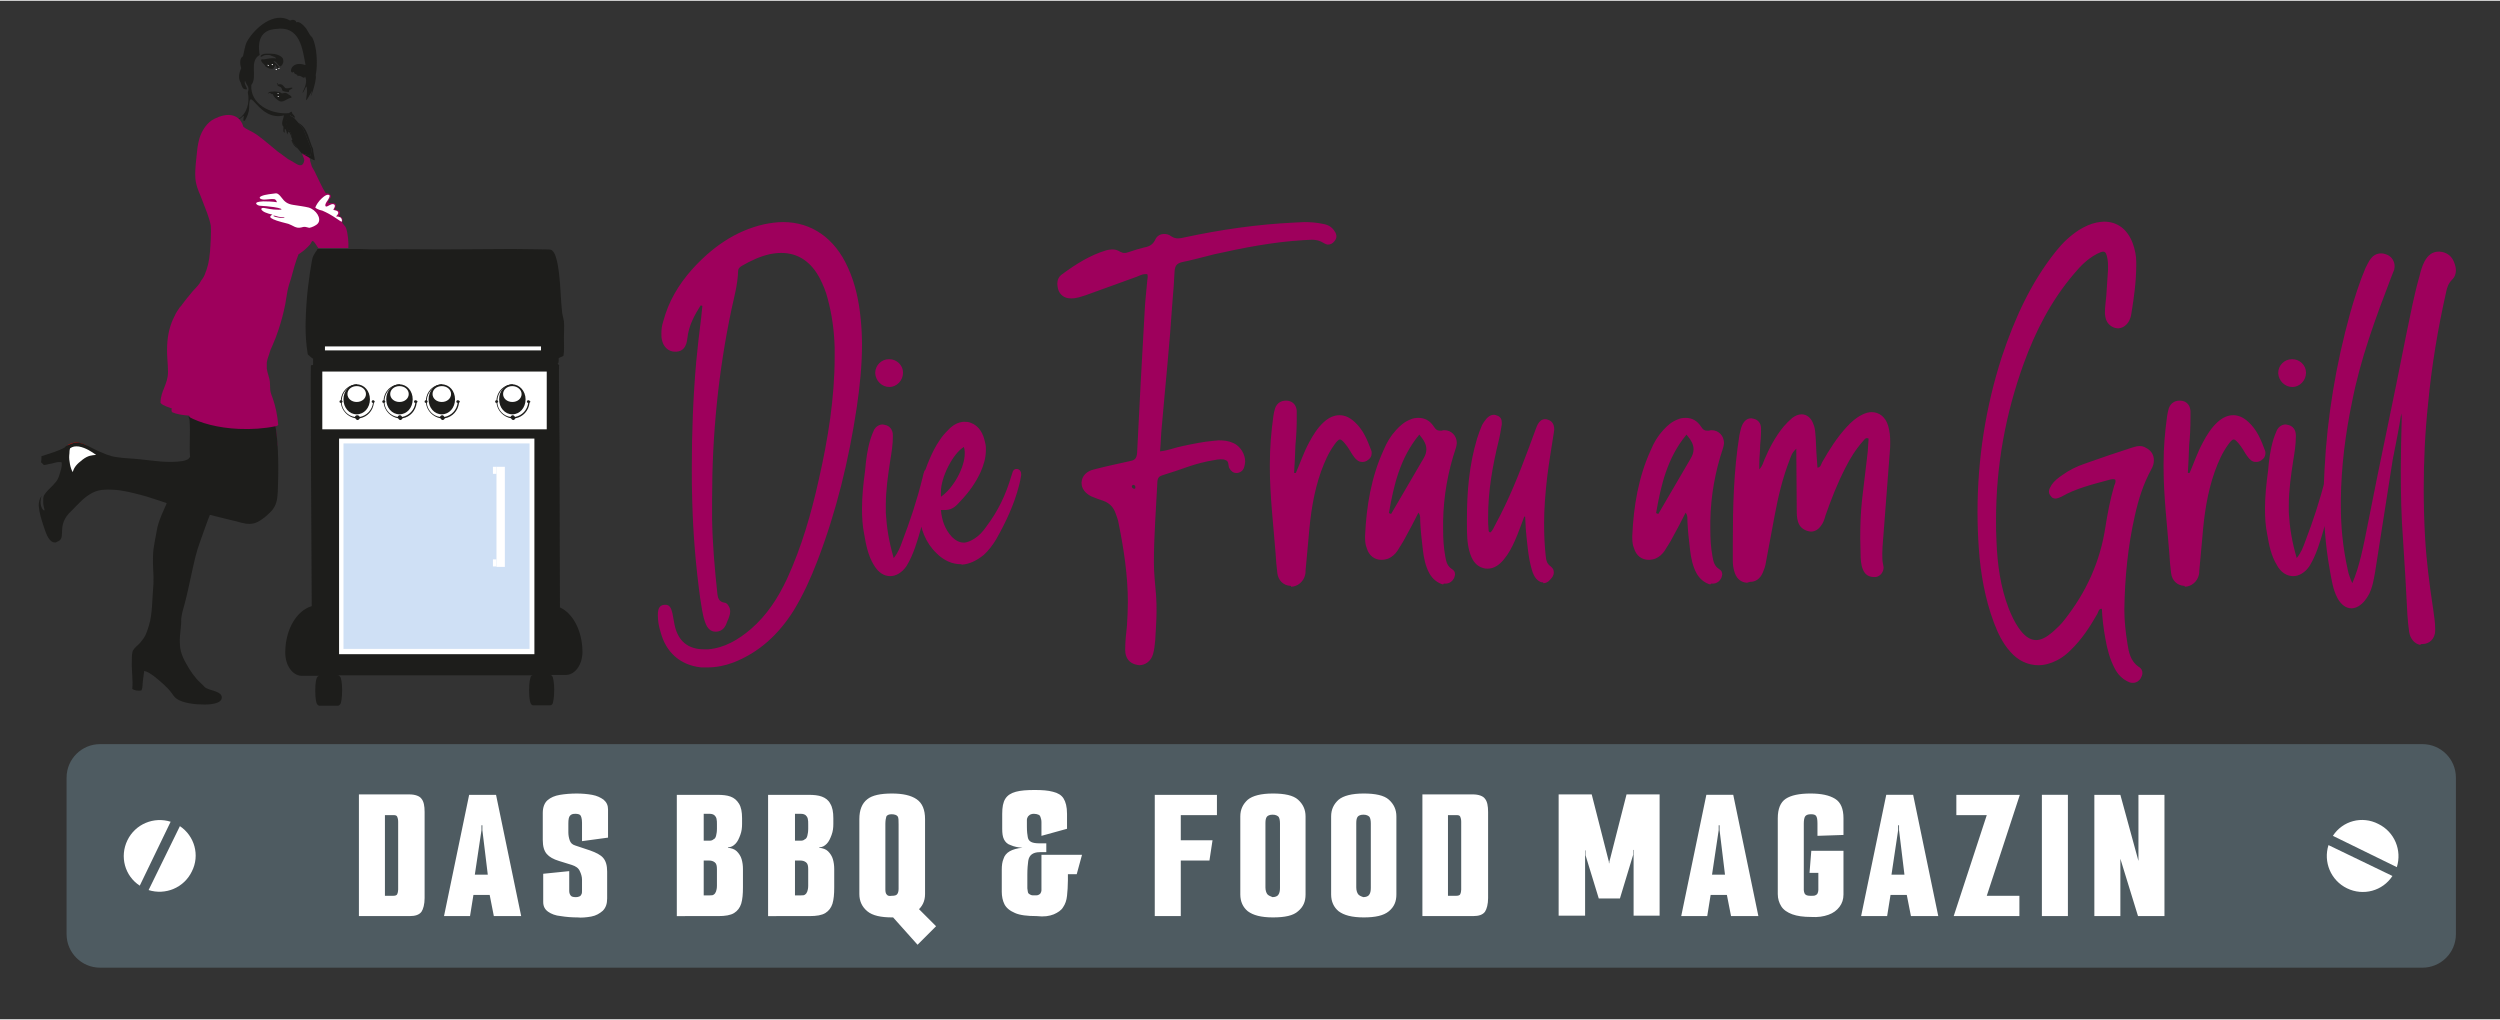 <svg version="1.2" xmlns="http://www.w3.org/2000/svg" viewBox="0 0 567 231" width="500" height="204">
	<rect x="0" y="0" width="567" height="231" fill="#333333" stroke="none"/>
	<title>frau-am-grill-logo</title>
	<defs>
		<clipPath clipPathUnits="userSpaceOnUse" id="cp1">
			<path d="m8.7 3.9h548.3v215.4h-548.3z"/>
		</clipPath>
		<clipPath clipPathUnits="userSpaceOnUse" id="cp2">
			<path d="m8.7 3.9h548.3v215.4h-548.3z"/>
		</clipPath>
		<clipPath clipPathUnits="userSpaceOnUse" id="cp3">
			<path d="m8.7 3.9h548.3v215.4h-548.3z"/>
		</clipPath>
		<clipPath clipPathUnits="userSpaceOnUse" id="cp4">
			<path d="m8.7 3.9h548.3v215.4h-548.3z"/>
		</clipPath>
		<clipPath clipPathUnits="userSpaceOnUse" id="cp5">
			<path d="m8.7 3.9h548.3v215.4h-548.3z"/>
		</clipPath>
		<clipPath clipPathUnits="userSpaceOnUse" id="cp6">
			<path d="m8.7 3.9h548.3v215.4h-548.3z"/>
		</clipPath>
		<clipPath clipPathUnits="userSpaceOnUse" id="cp7">
			<path d="m8.7 3.9h548.3v215.4h-548.3z"/>
		</clipPath>
		<clipPath clipPathUnits="userSpaceOnUse" id="cp8">
			<path d="m8.7 3.9h548.3v215.4h-548.3z"/>
		</clipPath>
		<clipPath clipPathUnits="userSpaceOnUse" id="cp9">
			<path d="m8.7 3.9h548.3v215.4h-548.3z"/>
		</clipPath>
		<clipPath clipPathUnits="userSpaceOnUse" id="cp10">
			<path d="m8.7 3.9h548.3v215.4h-548.3z"/>
		</clipPath>
		<clipPath clipPathUnits="userSpaceOnUse" id="cp11">
			<path d="m8.7 3.9h548.3v215.4h-548.3z"/>
		</clipPath>
		<clipPath clipPathUnits="userSpaceOnUse" id="cp12">
			<path d="m8.7 3.9h548.3v215.4h-548.3z"/>
		</clipPath>
		<clipPath clipPathUnits="userSpaceOnUse" id="cp13">
			<path d="m8.7 3.9h548.3v215.4h-548.3z"/>
		</clipPath>
		<clipPath clipPathUnits="userSpaceOnUse" id="cp14">
			<path d="m8.7 3.9h548.3v215.4h-548.3z"/>
		</clipPath>
		<clipPath clipPathUnits="userSpaceOnUse" id="cp15">
			<path d="m8.7 3.9h548.3v215.4h-548.3z"/>
		</clipPath>
		<clipPath clipPathUnits="userSpaceOnUse" id="cp16">
			<path d="m8.7 3.9h548.3v215.4h-548.3z"/>
		</clipPath>
		<clipPath clipPathUnits="userSpaceOnUse" id="cp17">
			<path d="m8.7 3.9h548.3v215.4h-548.3z"/>
		</clipPath>
		<clipPath clipPathUnits="userSpaceOnUse" id="cp18">
			<path d="m8.7 3.9h548.3v215.4h-548.3z"/>
		</clipPath>
		<clipPath clipPathUnits="userSpaceOnUse" id="cp19">
			<path d="m8.7 3.9h548.3v215.4h-548.3z"/>
		</clipPath>
		<clipPath clipPathUnits="userSpaceOnUse" id="cp20">
			<path d="m8.7 3.9h548.3v215.4h-548.3z"/>
		</clipPath>
		<clipPath clipPathUnits="userSpaceOnUse" id="cp21">
			<path d="m8.7 3.9h548.3v215.4h-548.3z"/>
		</clipPath>
		<clipPath clipPathUnits="userSpaceOnUse" id="cp22">
			<path d="m8.7 3.9h548.3v215.4h-548.3z"/>
		</clipPath>
		<clipPath clipPathUnits="userSpaceOnUse" id="cp23">
			<path d="m8.7 3.9h548.3v215.4h-548.3z"/>
		</clipPath>
		<clipPath clipPathUnits="userSpaceOnUse" id="cp24">
			<path d="m8.7 3.9h548.3v215.4h-548.3z"/>
		</clipPath>
		<clipPath clipPathUnits="userSpaceOnUse" id="cp25">
			<path d="m8.7 3.9h548.3v215.4h-548.3z"/>
		</clipPath>
		<clipPath clipPathUnits="userSpaceOnUse" id="cp26">
			<path d="m8.7 3.9h548.3v215.4h-548.3z"/>
		</clipPath>
		<clipPath clipPathUnits="userSpaceOnUse" id="cp27">
			<path d="m8.7 3.9h548.3v215.4h-548.3z"/>
		</clipPath>
		<clipPath clipPathUnits="userSpaceOnUse" id="cp28">
			<path d="m8.7 3.9h548.3v215.4h-548.3z"/>
		</clipPath>
		<clipPath clipPathUnits="userSpaceOnUse" id="cp29">
			<path d="m8.7 3.9h548.3v215.4h-548.3z"/>
		</clipPath>
		<clipPath clipPathUnits="userSpaceOnUse" id="cp30">
			<path d="m8.7 3.9h548.3v215.4h-548.3z"/>
		</clipPath>
		<clipPath clipPathUnits="userSpaceOnUse" id="cp31">
			<path d="m8.7 3.9h548.3v215.4h-548.3z"/>
		</clipPath>
		<clipPath clipPathUnits="userSpaceOnUse" id="cp32">
			<path d="m8.7 3.9h548.3v215.4h-548.3z"/>
		</clipPath>
		<clipPath clipPathUnits="userSpaceOnUse" id="cp33">
			<path d="m8.7 3.9h548.3v215.4h-548.3z"/>
		</clipPath>
		<clipPath clipPathUnits="userSpaceOnUse" id="cp34">
			<path d="m8.7 3.9h548.3v215.4h-548.3z"/>
		</clipPath>
		<clipPath clipPathUnits="userSpaceOnUse" id="cp35">
			<path d="m8.7 3.9h548.3v215.4h-548.3z"/>
		</clipPath>
		<clipPath clipPathUnits="userSpaceOnUse" id="cp36">
			<path d="m8.7 3.9h548.3v215.4h-548.3z"/>
		</clipPath>
		<clipPath clipPathUnits="userSpaceOnUse" id="cp37">
			<path d="m8.7 3.9h548.3v215.4h-548.3z"/>
		</clipPath>
		<clipPath clipPathUnits="userSpaceOnUse" id="cp38">
			<path d="m8.7 3.9h548.3v215.4h-548.3z"/>
		</clipPath>
		<clipPath clipPathUnits="userSpaceOnUse" id="cp39">
			<path d="m8.7 3.9h548.3v215.4h-548.3z"/>
		</clipPath>
		<clipPath clipPathUnits="userSpaceOnUse" id="cp40">
			<path d="m8.7 3.9h548.3v215.4h-548.3z"/>
		</clipPath>
		<clipPath clipPathUnits="userSpaceOnUse" id="cp41">
			<path d="m8.7 3.9h548.3v215.4h-548.3z"/>
		</clipPath>
		<clipPath clipPathUnits="userSpaceOnUse" id="cp42">
			<path d="m8.7 3.9h548.3v215.4h-548.3z"/>
		</clipPath>
		<clipPath clipPathUnits="userSpaceOnUse" id="cp43">
			<path d="m8.7 3.9h548.3v215.4h-548.3z"/>
		</clipPath>
		<clipPath clipPathUnits="userSpaceOnUse" id="cp44">
			<path d="m8.7 3.9h548.3v215.4h-548.3z"/>
		</clipPath>
	</defs>
	<style>
		.s0 { fill: #4e5b61 } 
		.s1 { fill: #9e005c } 
		.s2 { fill: #ff0000 } 
		.s3 { fill: #ffffff } 
		.s4 { fill: #1d1d1b } 
		.s5 { fill: #cfe0f5 } 
	</style>
	<g>
		<g id="Clip-Path" clip-path="url(#cp1)">
			<path class="s0" d="m22.7 168.6c-4.2 0-7.6 3.4-7.6 7.6v35.5c0 4.2 3.4 7.6 7.6 7.6h526.7c4.2 0 7.6-3.4 7.6-7.6v-35.5c0-4.2-3.4-7.6-7.6-7.6z"/>
		</g>
		<g id="Clip-Path" clip-path="url(#cp2)">
			<path class="s1" d="m78.5 51.6c-0.2-0.6-0.8-0.9-0.9-1.4 0.2-0.5 0.1-1.2-0.7-1.3-0.1 0 0-0.2 0-0.2 0.1-0.3 0.3-0.5 0.2-0.8-0.1-0.5-0.7-0.3-1.2-0.6 0.1-0.4 0.4-0.8 0.2-1.2-0.3-0.4-1.6 0-1.7-0.4 0-0.2 0.4-0.9 0.5-0.9 0.5-0.8-0.4-1.2-1-1.1-1-1.6-1.6-3.1-2.6-5.1-0.5-0.8-0.6-1-0.7-1.4-0.1-0.4-0.3-0.8-0.3-1.2-0.1-0.2-0.1-0.5-0.1-0.6 0.1 0 0.2 0.1 0.3 0.1v-0.1l-2-0.9c0.1 0.4 0.2 0.8 0.4 1.2l0.1 0.3q0 0.2 0 0.3c-0.1 0.4-0.3 1-0.8 1-0.5 0.1-1.1-0.4-1.5-0.6-0.5-0.3-1-0.6-1.4-0.8-0.7-0.5-1.3-1-1.9-1.4-0.6-0.4-1-0.8-1.5-1.2-1.5-1.2-3-2.6-4.6-3.5-0.7-0.4-1.5-0.7-2.1-1.2-0.4-1.5-1.5-2.7-3.4-2.7-1.4 0-3 0.7-3.9 1.3-1.2 0.9-2.1 2.3-2.6 3.8-0.3 1-0.5 2-0.6 3.1-0.2 1.9-0.5 4-0.4 6 0.1 1.7 0.7 3 1.2 4.2q0.7 1.9 1.5 3.9c0.3 0.9 0.7 2 0.8 2.8 0.1 1.1 0 2 0 3-0.1 2.2-0.2 4.1-0.6 5.8-0.2 0.8-0.5 1.7-0.8 2.4-0.2 0.5-0.5 0.9-0.8 1.3-0.1 0.2-0.3 0.5-0.4 0.7-0.6 0.8-1.4 1.5-2 2.3-0.7 0.8-1.3 1.6-1.9 2.4-0.1 0.2-0.3 0.4-0.5 0.6-0.5 0.7-0.9 1.3-1.2 2-1 1.9-1.6 4.1-1.7 6.9-0.1 2.1 0.2 3.8 0.2 5.8 0 2.8-1.7 4.3-1.7 7 0.6 0.7 1.7 0.9 2.6 1.3-0.2 0.3-0.1 0.5 0 0.8 1.1 0.5 2.5 0.7 3.9 0.8 0.2 0.3 0.3 0.7 0.3 1.1 0.2 1.7 0 3.7 0 5.7h19.7c-0.1-1.6-0.2-3-0.4-4.4 0.2-0.1 0.5-0.1 0.6-0.3-0.2-2.3-0.6-4.1-1.2-5.9-0.2-0.6-0.5-1.2-0.6-1.9-0.1-0.9 0-1.8-0.2-2.6-0.2-0.8-0.5-1.6-0.6-2.4 0-0.4 0-0.9 0-1.3 0.1-0.7 0.3-1.3 0.5-1.8 0.2-0.8 0.4-1.3 0.7-1.9q0.9-2 1.5-3.9 0.9-2.7 1.5-5.7c0.2-1 0.3-2.1 0.5-3 0.2-1 0.5-1.9 0.8-2.8 0.5-1.9 1-3.7 1.7-5.5 1-0.6 1.9-1.4 2.6-2.2 0.1-0.1 0.2-0.3 0.3-0.5 0.1-0.1 0.2-0.4 0.4-0.3 0.5 0.4 0.8 1.1 1.2 1.6h6.8c0.1-1.2-0.1-3.3-0.5-4.5z"/>
		</g>
		<g id="Clip-Path" clip-path="url(#cp3)">
			<path class="s2" d="m19.7 100.9c-0.3-0.1-0.6-0.3-0.9-0.4-0.4-0.1-0.7-0.2-1.1-0.3-1-0.1-1.9 0.3-2.5 0.7z"/>
		</g>
		<g id="Clip-Path" clip-path="url(#cp4)">
			<path class="s3" d="m77.3 49.2c-0.3-0.2-0.8-0.3-1.1-0.3 0.4-0.3 0.7-0.8 0.4-1.1-0.3-0.3-1-0.3-1-0.4 0-0.1 0.2-0.3 0.3-0.6 0.2-0.6-0.3-0.8-0.8-0.6-0.4 0.1-1.2 0.8-1.3 0.3-0.1-0.3 0.2-0.8 0.5-1.2 0.3-0.5 0.6-1 0.4-1.2-0.3-0.2-0.9-0.2-2.2 1.2-0.7 0.8-1 1.6-1 1.6 0.5 0.5 1.6 0.7 1.6 0.7 0 0 1.2 0.5 2.3 1.2 1 0.6 2 1.4 2.1 1.3 0.1 0 0.1-0.6-0.2-0.9z"/>
		</g>
		<g id="Clip-Path" clip-path="url(#cp5)">
			<path class="s4" d="m54.1 97.1c-4.6-0.2-8.7-1.3-11.4-2.8 0.2 0.3 0.3 0.7 0.3 1 0.2 2.5-0.1 5.5 0.1 8.1-0.3 0.7-0.9 0.8-1.7 1-3.3 0.5-6.7-0.1-9.6-0.4-1.8-0.2-3.5-0.2-5.4-0.5-1.6-0.2-3-0.9-4.4-1.5-0.7-0.3-1.3-0.7-2-1-0.3-0.1-0.7-0.3-1.1-0.5-0.4-0.1-0.7-0.2-1.1-0.3-1.2-0.1-2.1 0.5-2.8 0.8q-0.2 0.1-0.3 0.3c-1.6 0.9-3.5 1.4-5.3 2 0 0.5 0 1-0.1 1.4 0.3 0.1 0.4 0.5 0.7 0.6 0.2 0 0.6-0.1 1-0.2 0.4-0.1 0.7-0.1 1-0.2 0.7-0.2 1.4-0.4 2-0.2 0.1 0.9-0.2 1.7-0.4 2.4-0.2 0.7-0.4 1.4-0.9 2-0.4 0.5-0.9 1-1.4 1.5-0.5 0.5-1.2 1.2-1.4 1.8-0.1 0.3-0.1 0.6-0.1 1.3 0 1.2 0.5 1.9 0.2 1.9-0.2 0-0.8-0.7-0.8-1.9 0-0.4 0.1-1.1 0.2-1.4-0.4 0.6-0.7 1.5-0.6 2.4 0.1 1.4 0.6 3 1.1 4.5 0.5 1.5 1 3.1 2.1 3.6 0.4 0.1 0.6 0.1 0.8 0q0.3-0.2 0.6-0.3c0.8-0.6 0.6-1.4 0.7-2.7 0.1-1.6 0.8-2.7 1.5-3.5 0.3-0.3 0.5-0.5 0.8-0.8 1.3-1.3 2.6-2.8 4.2-3.7 0.2-0.1 0.5-0.3 0.8-0.4 1.1-0.5 2.7-0.6 4.2-0.5 2.3 0.1 4.4 0.7 6.4 1.2 1.2 0.3 2.6 0.8 3.6 1.1 0.5 0.2 1 0.3 1.5 0.5 0.2 0.1 0.5 0.1 0.7 0.3-0.7 1.6-1.6 3.4-2.1 5.4-0.2 1-0.4 2.1-0.6 3.2-0.2 1.1-0.4 2.3-0.4 3.4-0.1 2.1 0.2 4.1 0.1 6.2-0.3 3.3-0.2 6.8-1 9.4-0.4 1.3-0.7 2.3-1.3 3.1-0.2 0.3-0.5 0.6-0.7 0.9-0.5 0.6-1.2 1-1.6 1.7-0.3 0.5-0.3 1.4-0.3 2.4-0.1 2.2 0.3 4.3 0.1 6.4 0.5 0.3 1.3 0.5 2.1 0.3 0.3-0.7 0.2-1.4 0.3-2.1 0.1-0.7 0.2-1.5 0.3-2.3 0.9 0.2 1.5 0.7 2.1 1.1 1.5 1.2 3.1 2.5 4.2 4 0.4 0.6 0.7 1 1.2 1.3 1.2 0.8 3.7 1.2 5.5 1.2 1.7 0.1 4.5-0.1 4.6-1.5 0.1-1.4-2.3-1.6-3.3-2.1-0.3-0.1-0.7-0.4-0.8-0.6-0.6-0.6-1.2-1.1-1.7-1.7-0.6-0.7-1.1-1.4-1.6-2.2-1-1.7-2-3.3-2.1-5.5-0.1-1.4 0.1-2.7 0.2-3.8 0.1-0.7 0.1-1.4 0.1-2 0.1-1.2 0.5-2.4 0.8-3.5 0.6-2.3 1.1-4.7 1.6-7 0.5-2.3 1-4.6 1.8-6.8 0.8-2.2 1.5-4.3 2.3-6.3 1.9 0.5 4.1 1 6.1 1.5 0.7 0.2 1.4 0.4 2.1 0.5 2.1 0.3 3.2-0.7 4.3-1.5 0.6-0.5 1-0.9 1.5-1.4 1-1.2 1.3-2.3 1.4-4.3 0.2-4.8 0.2-10.5-0.5-14.9q-3.9 0.8-8.4 0.6z"/>
		</g>
		<g id="Clip-Path" clip-path="url(#cp6)">
			<path class="s4" d="m62.6 13.1c-1.1-0.2-2 0.1-2.8 0.2-0.2 0-0.4-0.1-0.6 0.1 0.1 0.8 0.8 0.9 1 1.5 0.5 0.3 1.1 0.7 1.8 0.5 0 0 0.1-0.1 0-0.1 0.2-0.2 0.3-0.4 0.4-0.8 0.3 0.2 0.3 1 0.9 0.7-0.2-0.6-1-1.1-1.3-1.5 0.9 0 0.9 1 1.6 1.2 0.5-0.3 0.9-1.1 0.5-1.9-0.6-0.7-1.7-1-2.8-1-0.6 0-1.4 0-1.6 0.1-0.2 0.1-0.6 0.2-0.6 0.6 0.2 0.1 0.5-0.2 0.8-0.3 0.2-0.1 0.7-0.1 1.1-0.1 0.3 0 0.5 0.2 0.6 0.2 0.4 0.2 0.9 0.2 1 0.6z"/>
		</g>
		<g id="Clip-Path" clip-path="url(#cp7)">
			<path class="s4" d="m132.1 147.4c-0.1-4.6-2.2-8.5-5.1-9.8 0-1.3-0.1-26.1-0.1-37.2 0-0.9-0.2-16.6-0.1-17.6 0.1-0.4-0.3-0.2-0.3-0.5 0.3-0.2 0.2-1 0.2-1.2 0.3-0.3 0.8-0.3 1.1-0.6 0.2-1 0.1-2.5 0.1-3.9 0-1.4 0.1-2.8 0-3.9-0.1-0.6-0.3-1.3-0.4-1.9-0.1-0.7-0.1-1.5-0.2-2.2-0.2-3-0.3-5.9-0.8-8.7-0.2-1.1-0.6-3-1.5-3.4-0.2-0.1-0.7-0.1-1.2-0.1-0.8 0-5.6-0.1-7.5-0.1-5.5 0-10.4 0.1-16 0.1-4.7 0-9.6-0.1-13.9 0-1.3 0-3 0-4.8-0.1h-9.7l0.1 0.1c-0.3 0.4-0.6 0.8-0.8 1.2-0.3 0.5-0.4 1-0.5 1.6-0.5 2.9-1.3 7.8-1.4 14.3 0 2.3 0.1 4.2 0.5 6.7 0.6 0.6 0.8 0.7 1.2 1v1.4c-0.2 0.1-0.4-0.1-0.5 0.2-0.1 3.1 0.1 34.6 0.2 54.5-3.4 1-5.9 5.2-6 10.2 0 0.1 0 0.3 0 0.4 0 2.8 1.6 5.1 3.6 5.2h2.2 1.5 0.5c-0.3 0-0.6 0.2-0.7 0.6 0 0-0.3 0.7-0.3 2.8 0 2.1 0.3 2.8 0.3 2.8 0.1 0.3 0.4 0.6 0.7 0.6h4.1c0.3 0 0.6-0.3 0.7-0.6 0 0 0.3-1 0.3-2.9 0-1.8-0.3-2.8-0.3-2.8-0.1-0.3-0.4-0.6-0.7-0.6h0.4 2 37.2 4.1 0.6c-0.3 0-0.6 0.2-0.6 0.6 0 0-0.3 0.7-0.3 2.8 0 2.1 0.3 2.8 0.3 2.8 0.1 0.3 0.3 0.6 0.6 0.6h3.9c0.3 0 0.6-0.3 0.6-0.6 0 0 0.3-1 0.3-2.9 0-1.8-0.3-2.8-0.3-2.8-0.1-0.3-0.3-0.6-0.6-0.6h0.5 0.7 2.5c2-0.1 3.6-2.4 3.6-5.2q0 0 0-0.3z"/>
		</g>
		<g id="Clip-Path" clip-path="url(#cp8)">
			<path class="s4" d="m65.6 20.3c0.1-0.1 0.4-0.2 0.5-0.3 0.3-0.1 0.3-0.3 0.1-0.3-0.6 0-0.8 0.3-1.5 0.1-0.4-0.4-0.7-1.1-1.5-0.8-0.2 0-0.1-0.4-0.4-0.3 0.1 0.2 0.2 0.4 0.2 0.6 0.5 0.2 0.9 0.3 1 1 0.1 0.2 0.7 0.4 1.5 0.4"/>
		</g>
		<g id="Clip-Path" clip-path="url(#cp9)">
			<path class="s3" d="m63.1 15.5c0.2 0 0.1-0.1 0.3-0.1v-0.1c-0.1 0-0.1-0.1-0.1-0.1 0 0.2-0.3 0.1-0.2 0.3z"/>
		</g>
		<g id="Clip-Path" clip-path="url(#cp10)">
			<path class="s3" d="m62.8 15.5c-0.2 0-0.1-0.1-0.3 0 0 0.3 0.4 0.3 0.3 0z"/>
		</g>
		<g id="Clip-Path" clip-path="url(#cp11)">
			<path class="s4" d="m63.4 20.7c-0.4 0-1-0.2-1.5-0.1-0.4 0-0.8 0-1.2 0.4 0.1 0.1 0.3-0.1 0.6-0.1q0.1 0.3 0.6 0.3c0.2 0.7 0.8 1.1 1.2 1.4 1.1 0.8 1.9-0.5 3-0.6 0.1-0.4-0.3-0.5-0.6-0.7-0.3-0.2-0.5-0.4-0.8-0.4-0.2 0-0.5 0.1-0.7 0.1-0.3 0-0.3-0.2-0.6-0.3z"/>
		</g>
		<g id="Clip-Path" clip-path="url(#cp12)">
			<path class="s3" d="m63.2 21.1c-0.1 0-0.2-0.1-0.3-0.1 0.1-0.2 0.4 0 0.3 0.1z"/>
		</g>
		<g id="Clip-Path" clip-path="url(#cp13)">
			<path class="s3" d="m63.3 21.8c-0.2 0.1-0.2-0.1-0.4-0.1 0-0.1 0.4-0.1 0.4 0.1z"/>
		</g>
		<g id="Clip-Path" clip-path="url(#cp14)">
			<path class="s3" d="m61 14.8c-0.2 0-0.3 0-0.3-0.3 0.1 0.1 0.3 0.1 0.3 0.3z"/>
		</g>
		<g id="Clip-Path" clip-path="url(#cp15)">
			<path class="s3" d="m61.9 14.6c-0.1 0-0.2 0-0.3-0.1 0-0.1 0.1-0.2 0.3-0.1z"/>
		</g>
		<g id="Clip-Path" clip-path="url(#cp16)">
			<path class="s3" d="m67.1 16.1c0-0.2 0.3-0.2 0.3 0.1-0.2 0.1-0.2-0.1-0.3-0.1z"/>
		</g>
		<g id="Clip-Path" clip-path="url(#cp17)">
			<path class="s3" d="m67.7 15.5c-0.3 0.2-0.7 0.2-1 0.1 0.4-0.2 0.7-0.2 1-0.1z"/>
		</g>
		<g id="Clip-Path" clip-path="url(#cp18)">
			<path class="s3" d="m67.5 16.8c0.1-0.2 0.3-0.2 0.3-0.3 0.5 0 0 0.6-0.3 0.3z"/>
		</g>
		<g id="Clip-Path" clip-path="url(#cp19)">
			<path class="s3" d="m55.3 14.2c0 0.4-0.3 0.4-0.3 0.8-0.2-0.2-0.2-0.7-0.1-1 0.3-0.2 0.2 0.1 0.4 0.2z"/>
		</g>
		<g id="Clip-Path" clip-path="url(#cp20)">
			<path class="s3" d="m56.5 16.9c0 0.1-0.2 0.1-0.3 0.1-0.1 0.3 0.3 0.3 0.3 0.8-0.7 0.1-1.1-0.6-1-1.2 0-0.2-0.2-0.3-0.3-0.3 0.2-0.2 0.1-0.7 0.1-1.1 0.1 0.1 0.1 0.2 0.1 0.3 0.1 0 0.1-0.3 0.2-0.3 0.3 0 0.2 0.4 0.4 0.5 0.2 0 0.1-0.3 0.4-0.2 0 0.7 0.1 0.8 0.1 1.4z"/>
		</g>
		<g id="Clip-Path" clip-path="url(#cp21)">
			<path class="s3" d="m70.2 18.2c0.1-0.3-0.2-0.5 0-0.7 0.2 0.2 0.4 0.7 0 0.7z"/>
		</g>
	</g>
	<path fill-rule="evenodd" class="s3" d="m76.9 99.3h44.3v48.9h-44.3z"/>
	<path fill-rule="evenodd" class="s5" d="m77.9 100.4h42.2v46.6h-42.2z"/>
	<path fill-rule="evenodd" class="s3" d="m73.1 84.1h50.9v13.1h-50.9z"/>
	<path fill-rule="evenodd" class="s3" d="m73.7 78.4h49v0.9h-49z"/>
	<g>
		<g id="Clip-Path" clip-path="url(#cp22)">
			<path class="s4" d="m83.9 90.4c0 1.9-1.3 3.4-3 3.4-1.7 0-3-1.5-3-3.4 0-1.9 1.3-3.4 3-3.4 1.7 0 3 1.5 3 3.4z"/>
		</g>
		<g id="Clip-Path" clip-path="url(#cp23)">
			<path class="s3" d="m83 89.2c0 1-0.9 1.8-2.1 1.8-1.2 0-2.1-0.8-2.1-1.8 0-1 0.9-1.8 2.1-1.8 1.2 0 2.1 0.8 2.1 1.8z"/>
		</g>
		<g id="Clip-Path" clip-path="url(#cp24)">
			<path class="s4" d="m84.6 90.6c-0.2 0-0.3 0.2-0.3 0.3q0 0.3 0.3 0.3c-0.2 1.6-1.4 2.9-3 3.2-0.1-0.2-0.3-0.4-0.6-0.4-0.2 0-0.5 0.2-0.5 0.4-1.6-0.2-2.9-1.6-3-3.2 0.1-0.1 0.2-0.2 0.2-0.3 0-0.1-0.1-0.2-0.2-0.3 0.1-1.9 1.6-3.4 3.5-3.4v-0.2c-2 0-3.6 1.6-3.7 3.6-0.2 0-0.3 0.2-0.3 0.3q0 0.3 0.3 0.3c0.2 1.8 1.6 3.2 3.3 3.5 0.1 0.2 0.3 0.4 0.5 0.4 0.2 0 0.4-0.2 0.5-0.4 1.7-0.3 3-1.7 3.2-3.5 0.1-0.1 0.2-0.2 0.2-0.3-0.1-0.2-0.2-0.3-0.4-0.3z"/>
		</g>
		<g id="Clip-Path" clip-path="url(#cp25)">
			<path class="s4" d="m93.6 90.4c0 1.9-1.3 3.4-3 3.4-1.7 0-3-1.5-3-3.4 0-1.9 1.3-3.4 3-3.4 1.7 0 3 1.5 3 3.4z"/>
		</g>
		<g id="Clip-Path" clip-path="url(#cp26)">
			<path class="s3" d="m92.7 89.2c0 1-0.9 1.8-2.1 1.8-1.2 0-2.1-0.8-2.1-1.8 0-1 0.9-1.8 2.1-1.8 1.2 0 2.1 0.8 2.1 1.8z"/>
		</g>
		<g id="Clip-Path" clip-path="url(#cp27)">
			<path class="s4" d="m94.2 90.6c-0.2 0-0.3 0.2-0.3 0.3q0 0.3 0.3 0.3c-0.2 1.6-1.4 2.9-3 3.2-0.1-0.2-0.3-0.4-0.5-0.4-0.2 0-0.5 0.2-0.5 0.4-1.6-0.2-2.9-1.6-3-3.2 0.1-0.1 0.2-0.2 0.2-0.3 0-0.1-0.1-0.2-0.2-0.3 0.1-1.9 1.6-3.4 3.5-3.4v-0.2c-2 0-3.6 1.6-3.7 3.6-0.2 0-0.3 0.2-0.3 0.3q0 0.3 0.3 0.3c0.2 1.8 1.6 3.2 3.3 3.5 0.1 0.2 0.3 0.4 0.5 0.4 0.2 0 0.4-0.2 0.5-0.4 1.7-0.3 3-1.7 3.2-3.5 0.1-0.1 0.2-0.2 0.2-0.3-0.1-0.2-0.3-0.3-0.5-0.3z"/>
		</g>
		<g id="Clip-Path" clip-path="url(#cp28)">
			<path class="s4" d="m103.2 90.4c0 1.9-1.3 3.4-3 3.4-1.7 0-3-1.5-3-3.4 0-1.9 1.3-3.4 3-3.4 1.7 0 3 1.5 3 3.4z"/>
		</g>
		<g id="Clip-Path" clip-path="url(#cp29)">
			<path class="s3" d="m102.3 89.2c0 1-0.9 1.8-2.1 1.8-1.2 0-2.1-0.8-2.1-1.8 0-1 0.9-1.8 2.1-1.8 1.2 0 2.1 0.8 2.1 1.8z"/>
		</g>
		<g id="Clip-Path" clip-path="url(#cp30)">
			<path class="s4" d="m103.8 90.6c-0.2 0-0.3 0.2-0.3 0.3q0 0.3 0.3 0.3c-0.2 1.6-1.4 2.9-3 3.2-0.1-0.2-0.3-0.4-0.5-0.4-0.2 0-0.5 0.2-0.5 0.4-1.6-0.2-2.9-1.6-3-3.2 0.1-0.1 0.2-0.2 0.2-0.3 0-0.1-0.1-0.2-0.2-0.3 0.1-1.9 1.6-3.4 3.5-3.4v-0.2c-2 0-3.6 1.6-3.7 3.6-0.2 0-0.3 0.2-0.3 0.3q0 0.3 0.3 0.3c0.2 1.8 1.6 3.2 3.3 3.5 0.1 0.2 0.3 0.4 0.5 0.4 0.2 0 0.4-0.2 0.5-0.4 1.7-0.3 3-1.7 3.2-3.5 0.1-0.1 0.2-0.2 0.2-0.3-0.1-0.2-0.3-0.3-0.5-0.3z"/>
		</g>
		<g id="Clip-Path" clip-path="url(#cp31)">
			<path class="s4" d="m119.2 90.4c0 1.9-1.3 3.4-3 3.4-1.7 0-3-1.5-3-3.4 0-1.9 1.3-3.4 3-3.4 1.6 0 3 1.5 3 3.4z"/>
		</g>
		<g id="Clip-Path" clip-path="url(#cp32)">
			<path class="s3" d="m118.3 89.2c0 1-0.9 1.8-2.1 1.8-1.2 0-2.1-0.8-2.1-1.8 0-1 0.9-1.8 2.1-1.8 1.1 0 2.1 0.8 2.1 1.8z"/>
		</g>
		<g id="Clip-Path" clip-path="url(#cp33)">
			<path class="s4" d="m119.8 90.6c-0.2 0-0.3 0.2-0.3 0.3q0 0.3 0.3 0.3c-0.2 1.6-1.4 2.9-3 3.2-0.1-0.2-0.3-0.4-0.5-0.4-0.2 0-0.5 0.2-0.5 0.4-1.6-0.2-2.9-1.6-3-3.2 0.1-0.1 0.2-0.2 0.2-0.3 0-0.1-0.1-0.2-0.2-0.3 0.1-1.9 1.6-3.4 3.5-3.4v-0.2c-2 0-3.6 1.6-3.7 3.6-0.2 0-0.3 0.2-0.3 0.3q0 0.3 0.3 0.3c0.2 1.8 1.6 3.2 3.3 3.5 0.1 0.2 0.3 0.4 0.5 0.4 0.2 0 0.4-0.2 0.5-0.4 1.7-0.3 3-1.7 3.2-3.5 0.1-0.1 0.2-0.2 0.2-0.3-0.2-0.2-0.3-0.3-0.5-0.3z"/>
		</g>
		<g id="Clip-Path" clip-path="url(#cp34)">
			<path class="s3" d="m18.7 104.1c1.3-1 2.1-1 3.1-1.1-1-0.7-2.3-1.6-3.9-1.9-0.9-0.1-1.4 0-2 0.4-0.2 0.5-0.1 1-0.2 1.6-0.1 1.1 0.3 3.1 0.8 3.8 0.3-1.1 0.9-1.8 2.2-2.8z"/>
		</g>
		<g id="Clip-Path" clip-path="url(#cp35)">
			<path class="s3" d="m70 46.9c-0.8-0.2-2.2-0.4-3.5-0.6-1.4-0.2-2-0.8-2.6-1.6-0.6-0.8-1-1.1-1.5-1-0.6 0.1-2.2 0.2-3.1 0.6-0.9 0.4-0.1 0.8 0.6 0.8 0.7 0 1.7-0.2 2.3-0.1 0.5 0.1 0.6 0.7 0.6 0.7 0 0-0.9-0.2-3.1-0.2-2.7 0.1-1.3 1-0.7 1 1.3 0.1 1.7 0.1 3.1 0.3 1.4 0.2 2.5 0.6 1.1 0.6-1.6 0-2.6-0.3-3.3-0.4-0.7-0.1-0.8 0.3-0.4 0.6 0.6 0.6 2.3 0.9 2.3 0.9 0 0-0.9 0.4-0.3 0.8 0.6 0.4 1.5 0.7 3.9 1.3 0.3 0.1 0.9 0.4 1.5 0.7 0.7 0.3 1.2 0.2 1.9 0 0.5-0.1 1.1 0.2 1.4 0.2 0.5-0.1 1.5-0.5 1.9-1 0.9-1.1-0.4-3.1-2.1-3.6zm-6.7 2.3c-1.2-0.2-1.3-0.4-1.3-0.4 0.1-0.2 0.7 0.1 1.2 0.2 0.5 0.1 1.3 0.1 1.3 0.2 0.2 0.1-0.4 0.1-1.2 0z"/>
		</g>
	</g>
	<path fill-rule="evenodd" class="s3" d="m112.6 105.7h1.9v22.7h-1.9z"/>
	<path fill-rule="evenodd" class="s3" d="m111.8 105.7h0.8v1.6h-0.8z"/>
	<path fill-rule="evenodd" class="s3" d="m111.8 126.7h0.8v1.6h-0.8z"/>
	<g>
		<g id="Clip-Path" clip-path="url(#cp36)">
			<path class="s4" d="m67.5 33.5l-1.4-1.8c0.3 0.8 0.7 1.4 1.4 1.8z"/>
		</g>
		<g id="Clip-Path" clip-path="url(#cp37)">
			<path class="s4" d="m71.6 16.9c0.5-2.4 0.3-6.6-0.8-8.6-0.8-0.7-1-1.7-1.7-2.4-0.4-0.5-1.3-1.3-1.9-1-0.1-0.6-0.9-0.7-1.4-0.4-3.6-2.2-8.1 1.7-9.8 4.8-0.5 1-0.6 2.2-0.9 3.3-0.8 0.4-0.7 1.8-0.4 2.7-0.4 0.9-0.8 2.2-0.1 3.3 0.3 0.9 0.4 1.5 1.2 1.5 0.7 0.1-0.7-1.4-0.2-1.9 0.3 1.1 1.1 1.2 0.6 2.6 0.5 2.3-0.2 4.8-2.1 6 0.5 0.1 0.8-0.6 1.2-0.7-0.5 2.9 1.2-0.2 1.2-1.7 0-5.9 2 3.1 7.9 1.6-0.1 0.8-0.8 1.9-0.1 2.6 0 0.5-0.2 1.3 0.3 1.3-0.2-1.4 0.3-0.9 0.5 0.3 0.1 0.4 0.1-0.4 0.4-0.5 0.4 0.4 0.5 1.1 0.7 1.5 0 0.1 0.1 0.2 0.2 0.3l-0.4-1.4-0.3-0.7-0.3 0.2-0.5-2.2 0.9-1.4 1 0.5 0.1 0.1c0-0.7-0.7-0.8-0.7-1.4-0.3-0.1-0.5 0.3-0.8 0.3-3.9 0.3-8.7-2-8.4-6.4 1.5-1.8-0.6-5.4 1.9-6.8-0.6-3.4 0.4-5.7 3.7-5.9 5.4-0.8 6 4.4 6.7 8.2-3.6-1.3-3.9 2.5-2.6 1.5-0.1 0.7 0.8 0.4 0.8 1 0.8-0.4 1.4 0.9 1.7 0.1 0.6 1.1-0.1 2.6-0.6 3.6 0.2 0.2 0.7-1.2 0.9-1.4 0.6 2-1.2 5.4 1.3 1-1.1 3.8 1.2-2.3 0.8-3.5z"/>
		</g>
		<g id="Clip-Path" clip-path="url(#cp38)">
			<path class="s4" d="m70.7 33.8l-0.3 1.4-2-0.6c1.3 0.7 3.1 1.9 3 1.5 0-0.4-0.4-1.8-0.4-2.5-1-2-1.1-4.7-3.3-5.9l1.1 1.4z"/>
		</g>
	</g>
	<path fill-rule="evenodd" class="s4" d="m65.6 26l-0.8 1.4 0.5 2.2 0.3-0.2 0.4 0.7 0.3 1.4-0.2 0.2 1.4 1.8 0.9 1.1 2 0.6 0.3-1.4-1.9-4.7-1.1-1.4-0.9-1-0.1-0.1-0.1-0.1z"/>
	<g>
		<g id="Clip-Path" clip-path="url(#cp39)">
			<path class="s1" d="m549.4 145.9c1.6 0 2.9-1.2 2.9-3.1v-0.4c0-1.6-0.3-3.1-0.5-4.7-0.8-5.3-1.5-10.7-1.8-16.1q-0.3-5.4-0.3-10.8c0-6.5 0.3-13 1-19.5 0.8-8.5 2.2-16.9 4.1-25.3 0.2-1 0.5-1.9 1.3-2.7 0.7-0.7 0.9-1.4 0.9-2.2 0-0.6-0.2-1.3-0.5-2-0.6-1.4-1.8-2.1-3.2-2.2h-0.2c-1.5 0-2.5 0.9-3.2 2.2-0.6 1.1-0.9 2.3-1.2 3.5-1.2 4.2-2 8.5-2.9 12.8-3.3 16.8-5.9 28.5-8.8 43.4-0.9 4.6-1.9 9.7-3.5 13.3-0.3-0.6-0.4-1-0.6-1.5-0.2-0.5-0.3-0.9-0.4-1.4-1.2-5.4-1.6-10.1-1.6-14.8v-1.3c0.1-7.4 1-14.7 2.5-21.9 1.9-9.9 5.4-19.3 9-28.7q0.3-0.7 0.6-1.5c0-0.2 0.1-0.5 0.1-0.7 0-1.2-0.6-2.2-1.7-2.7-0.5-0.2-0.9-0.3-1.4-0.3-0.9 0-1.7 0.4-2.3 1.2-0.5 0.6-0.8 1.4-1.2 2.1-1.4 3.3-2.5 6.8-3.5 10.3-3.2 11.6-5.2 23.4-5.8 35.5-0.1 2-0.2 4-0.2 6 0 5.6 0.4 11.2 1.4 16.7 0.4 2.2 0.7 4.5 1.8 6.5 0.8 1.4 1.9 2.2 3.1 2.2 1 0 2.1-0.6 3-1.7 0.4-0.5 0.8-1.1 1.1-1.7 0.7-1.6 0.9-2.7 1.3-5l4-25.5 0.3-1.5c0.5-2.6 1.1-5.4 1.6-8.8 0.1 0.5 0.1 0.9 0.1 1.2v0.2c-0.1 3.9-0.2 7.7-0.2 11.6 0 5.2 0.1 10.3 0.5 15.5 0.4 5.7 0.7 11.5 1 17.2 0.1 1.3 0.2 2.6 0.4 3.9 0.3 1.6 1.2 2.6 2.5 2.9 0.1-0.2 0.3-0.2 0.5-0.2zm-29.5-58.3c1.7 0 3.1-1.5 3.1-3.2v-0.1c0-1.6-1.4-3-3.1-3h-0.1c-1.7 0-3.1 1.4-3.1 3.1v0.1c0.1 1.7 1.5 3.1 3.2 3.1zm0.2 42.9c1.3 0 2.7-0.8 3.7-2.3 0.8-1.3 1.4-2.7 1.9-4.1 1.8-5.1 2.8-10.4 3.9-15.7 0.1-0.4 0.2-0.8 0.2-1.2 0-0.5-0.2-0.9-0.8-1.1q-0.1 0-0.3 0c-0.9 0-1 1-1.2 1.8l-0.1 0.4c-1.2 4.9-2.8 9.7-4.6 14.4-0.4 1.1-0.8 2.3-1.9 3.7-1.1-3.7-1.6-6.9-1.8-10.3 0-0.6 0-1.1 0-1.7 0-3.4 0.5-6.8 1-10.1 0.3-1.8 0.6-3.6 0.6-5.5v-0.2c0-1.3-0.7-2.2-1.8-2.4l-0.5-0.1c-0.8 0-1.6 0.5-2 1.3-0.3 0.7-0.6 1.4-0.8 2.1-0.7 2.3-1 4.7-1.2 7.1-0.4 2.9-0.7 5.8-0.7 8.6 0 1.9 0.1 3.9 0.5 5.8 0.4 2.4 0.9 4.9 2.2 7 0.9 1.7 2.3 2.5 3.7 2.5zm-24.6 2.4c1.5 0 2.9-1.2 3.2-2.7 0.1-0.3 0.1-0.7 0.1-1 0.2-2.5 0.5-5 0.7-7.6 0.4-5 1.1-10 2.8-14.8 0.8-2.2 1.7-4.3 3.1-6.2 0.5-0.7 0.9-1.1 1.2-1.1 0.3 0 0.7 0.4 1.2 1 0.6 0.7 1.1 1.6 1.6 2.4 0.3 0.4 0.6 0.9 1 1.2 0.4 0.4 0.8 0.5 1.3 0.5 0.4 0 0.8-0.1 1.2-0.4 0.6-0.4 0.9-0.9 0.9-1.6 0-0.2 0-0.4-0.1-0.6-0.9-2.4-1.8-4.7-3.8-6.5-1.1-1-2.2-1.5-3.4-1.5-1.2 0-2.4 0.5-3.6 1.6-1.4 1.3-2.4 2.9-3.3 4.6-1.2 2.2-2 4.6-3 6.9h-0.4q0.2-3.1 0.3-6.3 0.3-3 0.3-6 0-0.9 0-1.8c-0.1-1.3-0.9-2.2-2.2-2.3h-0.3c-1.1 0-2 0.6-2.4 1.7-0.2 0.6-0.3 1.2-0.4 1.8-0.5 3.6-0.8 7.2-0.8 10.8v0.8c0 6.5 0.8 13 1.3 19.5 0.1 1.5 0.2 3 0.4 4.5 0.2 1.7 1.4 2.8 2.9 2.9h0.2zm-11.7 21.8c0.7 0 1.3-0.4 1.7-1 0.2-0.4 0.4-0.8 0.4-1.2 0-0.5-0.2-1.1-0.8-1.4-1.9-1.3-2.3-3.3-2.6-5.3-0.4-2.5-0.7-5.1-0.7-7.7 0.1-7.2 0.8-14.4 2.4-21.4 0.8-3.6 1.9-7.1 3.7-10.4q0.6-1 0.6-2.1c0-1.2-0.6-2.2-1.8-2.8-0.5-0.3-0.9-0.4-1.4-0.4-0.5 0-1 0.1-1.6 0.3-3.7 1.2-7.3 2.4-10.9 3.7-1.8 0.6-3.6 1.5-5.1 2.6-0.9 0.6-1.8 1.3-2.4 2.2-0.3 0.5-0.6 1-0.6 1.5 0 0.3 0.1 0.7 0.4 1 0.3 0.5 0.7 0.6 1.1 0.6 0.4 0 0.8-0.2 1.3-0.4 3.3-1.9 7-2.8 10.7-3.8 0.3-0.1 0.7-0.2 1-0.2 0.2 0 0.3 0 0.5 0.1 0.1 0.1 0.1 0.3 0.1 0.4 0 0.4-0.2 0.7-0.3 1-0.9 3.1-1.5 6.2-2 9.4-1.2 7.9-4.4 14.8-9.2 20.9-0.8 1.1-1.8 2-2.8 2.9-1.4 1.2-2.6 1.8-3.7 1.8-1.4 0-2.7-0.9-4-2.8-0.9-1.3-1.6-2.8-2.2-4.3-1.9-4.9-2.6-10.1-2.8-15.3-0.1-1.6-0.1-3.3-0.1-4.9 0-12.1 2.1-23.8 6.2-35.2 2.7-7.5 6.3-14.5 11.5-20.6 1.5-1.8 3.1-3.4 5.2-4.5 0.6-0.3 1.1-0.5 1.4-0.5 0.6 0 0.8 0.6 1 1.8 0.1 0.6 0.1 1.1 0.1 1.7v0.6c-0.1 2-0.3 4-0.4 6-0.1 1.2-0.3 2.4-0.3 3.6 0 0.4 0 0.7 0.1 1.1 0.2 1.3 1.1 2.2 2.2 2.5 0.2 0 0.4 0.1 0.6 0.1 0.9 0 1.8-0.5 2.4-1.4 0.4-0.6 0.6-1.3 0.7-2 0.6-3.7 1.1-7.3 1.1-11v-0.7c0-1.4-0.3-2.8-0.8-4.2-1.2-3.2-3.5-4.9-6.5-4.9-0.5 0-1.1 0.1-1.7 0.2-1.4 0.3-2.7 0.9-4 1.7-2 1.3-3.7 2.9-5.2 4.8-5.7 7.1-9.4 15.3-12.3 24-3.7 11.5-5.5 23.2-5.5 35.2 0 2.7 0.1 5.5 0.3 8.3 0.4 5.7 1.4 11.3 3.4 16.7 0.9 2.4 2 4.7 3.7 6.6 1.8 2.1 4.1 3.1 6.4 3.1 1.4 0 2.8-0.4 4.2-1.1 1.2-0.6 2.2-1.4 3.1-2.3 2.5-2.4 4.4-5.3 6.1-8.3 0.2-0.4 0.3-1.1 0.9-1.1h0.1c0.1 2.3 0.4 4.6 0.8 6.8 0.4 2.3 1 4.6 2.1 6.7 0.7 1.4 1.8 2.5 3.2 3.1 0.4 0.2 0.7 0.2 1 0.2zm-86.9-22.9c1.3 0 2.3-0.7 2.9-2.1 0.3-0.7 0.6-1.5 0.7-2.3l2-10.7c0.8-4.3 1.8-8.5 3.4-12.6 0.3-0.8 0.5-1.6 1.5-2.5l0.1 13.8c0 0.9 0 1.9 0.3 2.8 0.4 1.2 1.2 1.8 2.3 2.1 0.2 0 0.4 0.1 0.6 0.1 0.9 0 1.7-0.5 2.2-1.2 0.6-0.7 0.9-1.6 1.1-2.4 1.3-3.7 2.7-7.3 4.5-10.8 1.1-2.2 2.4-4.3 4.1-6.2 0.2-0.2 0.4-0.6 0.8-0.6 0.1 0 0.2 0 0.4 0.1-0.1 1-0.1 2-0.2 3-0.4 3.7-0.9 7.3-1.3 11-0.3 2.8-0.4 5.7-0.4 8.5 0 1.5 0.1 3 0.1 4.6 0.1 1.2 0.2 2.3 0.9 3.3 0.5 0.7 1.3 1 2.1 1 0.3 0 0.6 0 0.8-0.1 0.8-0.3 1.4-1.1 1.4-2.1l-0.1-0.6c-0.2-0.8-0.2-1.6-0.2-2.4 0-1.2 0.1-2.3 0.2-3.5 0.5-6.6 1-13.1 1.5-19.6 0.1-0.8 0.1-1.6 0.1-2.3 0-1.3-0.1-2.5-0.5-3.8-0.6-1.9-2-3-3.7-3-0.7 0-1.4 0.2-2.2 0.6-1.4 0.7-2.5 1.7-3.5 2.8-2.2 2.4-3.9 5.1-5.5 7.9-0.3 0.5-0.3 1.2-1.1 1.3-0.2-2.3-0.3-4.5-0.4-6.8-0.1-1-0.1-2.1-0.5-3-0.5-1.5-1.5-2.3-2.7-2.3-0.7 0-1.4 0.3-2.1 0.8-0.7 0.6-1.4 1.3-2 2-1.8 2.2-3.2 4.8-4.3 7.4-0.3 0.7-0.4 1.4-1.2 2.3v-1.1c0-1.6 0.2-3 0.2-4.4 0.1-1 0.2-2.1 0.2-3.1v-0.7c0-1.2-0.7-2-1.7-2.2l-0.5-0.1c-0.9 0-1.6 0.5-2.1 1.6-0.3 0.7-0.4 1.4-0.6 2.2-1.3 8.1-1.5 16.2-1.5 24.4v4.2c0 0.7 0.1 1.5 0.3 2.2 0.4 1.6 1.4 2.6 2.9 2.7zm-8.5 0.4c1.1 0 1.7-0.7 2-1.3 0.1-0.3 0.2-0.6 0.2-0.8 0-0.5-0.2-0.9-0.7-1.2-1.1-0.7-1.3-1.7-1.5-2.8-0.4-2.1-0.5-4.1-0.5-6.2v-2c0.1-5.6 1.1-11.2 2.9-16.5 0.1-0.4 0.2-0.8 0.2-1.1 0-1.6-1.2-2.9-2.8-2.9-0.2 0-0.4 0-0.6 0.1h-0.5c-0.6 0-0.9-0.3-1.3-0.9-0.9-1.4-2.1-2-3.5-2-0.6 0-1.3 0.1-1.9 0.4-1.3 0.5-2.3 1.4-3.2 2.4-1.2 1.3-2.1 2.8-2.8 4.5-2.8 6.1-3.9 12.7-4.2 19.4v0.6c0 0.8 0.1 1.6 0.4 2.3 0.5 1.7 1.8 2.6 3.3 2.6 0.5 0 1.1-0.1 1.6-0.3 0.9-0.4 1.5-1 2-1.7 0.6-1 1.3-2 1.8-3q1.5-2.7 3-5.7c0.4 0.5 0.4 1 0.4 1.4v0.4c0.1 2.2 0.3 4.2 0.6 6.6 0.2 1.8 0.6 3.8 1.5 5.4 0.7 1.2 1.7 2.1 3.1 2.5 0.1-0.3 0.3-0.2 0.5-0.2zm-12.3-15.8l-0.5-0.2c1.1-6.3 2.5-12.5 6.9-17.8 1.1 1.3 1.6 2.3 1.6 3.3 0 0.7-0.2 1.4-0.7 2.2zm-26.1 15.7c1 0 1.5-0.7 2-1.3 0.3-0.4 0.4-0.8 0.4-1.2 0-0.5-0.2-0.9-0.7-1.3-0.8-0.6-1-1.2-1.1-2.1-0.3-2.5-0.4-5.1-0.4-7.7 0-3.5 0.3-7 0.7-10.5 0.4-3.3 1-6.7 1.5-10l0.1-0.7c0-1.3-0.5-2-1.5-2.3-0.2-0.1-0.4-0.1-0.6-0.1-0.8 0-1.5 0.6-2 2-0.6 1.5-1.1 3.1-1.7 4.6-2.2 5.9-4.5 11.7-7.5 17.2-0.4 0.7-0.6 1.4-1.2 1.9-0.4-0.1-0.4-0.4-0.4-0.7-0.1-0.9-0.1-1.7-0.1-2.5v-0.4c0-5.8 1-11.5 2.4-17.2 0.3-1.2 0.5-2.5 0.7-3.7v-0.4c0-0.7-0.2-1.3-1-1.6-0.3-0.1-0.5-0.2-0.8-0.2-0.6 0-1.1 0.3-1.6 0.8-0.4 0.5-0.8 1-1.1 1.6-0.4 1-0.8 2-1.1 3-1.8 6-2.3 12.1-2.3 18.2v1.2c0 2.1 0 4.2 0.6 6.3 0.5 1.7 1.3 3.2 3.2 3.7 0.3 0.1 0.6 0.1 0.9 0.1 1.4 0 2.6-0.8 3.6-2 1.1-1.3 1.9-2.8 2.6-4.4 0.8-1.8 1.4-3.6 2.1-5.4 0.1 0 0.1 0 0.2 0 0.1 1 0.1 2.5 0.2 3.4 0.3 2.9 0.5 5.8 1.3 8.6 0.3 1 0.7 2 1.6 2.6 0.3 0.2 0.5 0.3 0.9 0.3h0.1zm-22.2 0.1c1.1 0 1.7-0.7 2-1.3 0.1-0.3 0.2-0.6 0.2-0.8 0-0.5-0.2-0.9-0.7-1.2-1.1-0.7-1.3-1.7-1.5-2.8-0.4-2.1-0.5-4.1-0.5-6.2v-2c0.1-5.6 1.1-11.2 2.9-16.5 0.1-0.4 0.2-0.8 0.2-1.1 0-1.6-1.2-2.9-2.8-2.9-0.2 0-0.4 0-0.6 0.1h-0.5c-0.6 0-0.9-0.3-1.3-0.9-0.9-1.4-2.1-2-3.5-2-0.6 0-1.3 0.1-1.9 0.4-1.3 0.5-2.3 1.4-3.2 2.4-1.2 1.3-2.1 2.8-2.8 4.5-2.8 6.1-3.9 12.7-4.2 19.4v0.6c0 0.8 0.1 1.6 0.4 2.3 0.5 1.7 1.8 2.6 3.3 2.6 0.5 0 1.1-0.1 1.6-0.3 0.9-0.4 1.5-1 2-1.7 0.6-1 1.3-2 1.8-3q1.5-2.7 3-5.7c0.4 0.5 0.4 1 0.4 1.4v0.4c0.1 2.2 0.3 4.2 0.6 6.6 0.2 1.8 0.6 3.8 1.5 5.4 0.7 1.2 1.7 2.1 3.1 2.5 0.1-0.3 0.3-0.2 0.5-0.2zm-12.3-15.8l-0.5-0.2c1.1-6.3 2.5-12.5 6.9-17.8 1.1 1.3 1.6 2.3 1.6 3.3 0 0.7-0.2 1.4-0.7 2.2zm-22.7 16.5c1.5 0 2.9-1.2 3.2-2.7 0.1-0.3 0.1-0.7 0.1-1 0.2-2.5 0.5-5 0.7-7.6 0.4-5 1.1-10 2.8-14.8 0.8-2.2 1.7-4.3 3.1-6.2 0.5-0.7 0.9-1.1 1.2-1.1 0.3 0 0.7 0.4 1.2 1 0.6 0.7 1.1 1.6 1.6 2.4 0.3 0.4 0.6 0.9 1 1.2 0.4 0.4 0.8 0.5 1.3 0.5 0.4 0 0.8-0.1 1.2-0.4 0.6-0.4 0.9-0.9 0.9-1.6 0-0.2 0-0.4-0.1-0.6-0.9-2.4-1.8-4.7-3.8-6.5-1.1-1-2.2-1.5-3.4-1.5-1.2 0-2.4 0.5-3.6 1.6-1.4 1.3-2.4 2.9-3.3 4.6-1.2 2.2-2 4.6-3 6.9h-0.4q0.2-3.1 0.3-6.3 0.3-3 0.3-6 0-0.9 0-1.8c-0.1-1.3-0.9-2.2-2.2-2.3h-0.3c-1.1 0-2 0.6-2.4 1.7-0.2 0.6-0.3 1.2-0.4 1.8-0.5 3.6-0.8 7.2-0.8 10.8v0.8c0 6.5 0.8 13 1.3 19.5 0.1 1.5 0.2 3 0.4 4.5 0.2 1.7 1.4 2.8 2.9 2.9h0.2zm-34.4 17.8c1.4 0 2.7-1 3.1-2.5 0.3-1 0.4-2.1 0.5-3.1 0.1-2.2 0.3-4.4 0.3-6.5 0-1.2 0-2.5-0.1-3.7-0.2-2.5-0.5-5-0.5-7.5 0-6.1 0.5-12.2 0.8-18.4 0.1-0.9 0.5-1.2 1.2-1.4 2-0.6 4-1.3 6-2 1.8-0.6 3.7-1.1 5.6-1.4 0.5-0.1 1-0.2 1.5-0.2 0.4 0 0.8 0 1.2 0.2 0.8 0.3 0.5 1.2 0.8 1.8 0.4 0.7 0.9 1.1 1.6 1.1h0.2c0.8-0.1 1.4-0.6 1.6-1.4 0.1-0.4 0.2-0.8 0.2-1.2 0-1.7-1.1-3.5-2.7-4.2-1.1-0.5-2.2-0.6-3.3-0.6l-1.1 0.1c-2.4 0.2-4.7 0.7-7.1 1.2-1.6 0.3-3.2 1-5.1 1.2 0.2-2.1 0.2-3.9 0.4-5.7 0.8-9.3 1.8-18.7 2.4-28.1 0.2-2.3 0.4-4.7 0.5-7.1 0.1-1.2 0.5-1.7 1.6-2 2.5-0.5 4.9-1.2 7.4-1.8 6.7-1.5 13.4-2.8 20.2-3.2 0.6 0 1.3-0.1 1.9-0.1 1 0 1.9 0.2 2.8 0.8q0.5 0.3 0.9 0.3c0.5 0 1-0.2 1.4-0.7 0.3-0.4 0.5-0.7 0.5-1.1 0-0.4-0.1-0.8-0.4-1.2-0.6-1-1.5-1.5-2.7-1.7-1.4-0.3-2.8-0.4-4.2-0.4l-2.1 0.1c-8.5 0.4-16.8 1.6-25.2 3.4-0.4 0.1-0.9 0.2-1.3 0.2-0.5 0-1-0.1-1.6-0.5-0.5-0.4-1-0.5-1.6-0.5-0.8 0-1.6 0.4-2 1.3-0.6 1.3-1.6 1.6-2.7 1.8-1.1 0.3-2.2 0.6-3.3 1-0.3 0.1-0.6 0.2-1 0.2-0.3 0-0.6-0.1-1-0.3-0.6-0.4-1.2-0.5-1.8-0.5-0.4 0-0.9 0.1-1.3 0.2-3.7 1.1-7 3.2-10.1 5.5-0.7 0.5-1 1.3-1 2.1 0 0.4 0.1 0.9 0.2 1.3 0.4 1.2 1.4 2 2.8 2h0.3c1.1 0 2.1-0.4 3.1-0.7 3.9-1.4 7.7-2.8 11.6-4.2 0.6-0.2 1.2-0.6 1.9-0.6 0.2 0 0.3 0 0.5 0 0.1 0.2 0.1 0.5 0.1 0.7l-0.1 0.8c-0.2 2.4-0.5 4.7-0.6 7.1-0.6 10.7-1.2 21.3-1.7 31.9-0.1 1.3-0.5 1.7-1.6 1.9-2.7 0.6-5.5 1.2-8.2 1.9-1.7 0.4-2.7 1.5-2.8 2.9v0.2c0 1.2 0.8 2.3 2.2 3 0.9 0.4 1.8 0.7 2.7 1 1.4 0.5 2.3 1.4 2.8 2.8 0.3 0.8 0.6 1.6 0.7 2.3 1.2 5.9 2.1 11.9 2.1 17.9 0 1.8-0.1 3.6-0.2 5.3-0.2 1.8-0.4 3.6-0.4 5.4v0.2c0 1.8 1 3 2.6 3.3 0.2 0 0.4 0.1 0.6 0.1zm-1.2-40c-0.3-0.1-0.5-0.3-0.5-0.5v-0.1c0-0.2 0.2-0.2 0.3-0.3 0.3 0 0.5 0.2 0.5 0.5 0 0.2 0 0.4-0.3 0.4zm-39.1 17.2c1.7-0.1 3.4-0.9 5-2.2 1.1-1 2-2.2 2.8-3.5 2.2-3.9 4.1-7.9 5.2-12.2 0.2-0.8 0.4-1.6 0.5-2.4v-0.3c0-0.5-0.3-1-0.9-1.1h-0.2c-0.5 0-0.8 0.4-0.9 0.9l-0.2 0.6c-1.3 4.4-3 8-5.8 11.7-0.7 1-1.5 1.9-2.6 2.6-0.8 0.5-1.5 0.8-2.2 0.9h-0.2c-0.9 0-1.8-0.4-2.7-1.3-1.6-1.7-2.3-3.8-2.5-6.1 0.3 0 0.5 0 0.8 0h0.3c1.7-0.1 2.4-1 3.5-2.2 1.8-1.9 3.3-4 4.4-6.4 0.7-1.6 1.2-3.2 1.2-5q0-0.3 0-0.6c0-0.4-0.1-0.8-0.2-1.2-0.4-1.9-1.3-3.7-3.3-4.4-0.5-0.2-0.9-0.2-1.4-0.2h-0.2c-1.3 0.1-2.5 0.8-3.5 1.9-0.7 0.7-1.4 1.5-1.9 2.3-0.9 1.3-1.6 2.7-2.2 4.1-1.6 3.6-2.4 7.2-2.4 11q0 0.8 0 1.5c0.2 3.4 1.4 6.6 3.9 9 1.7 1.7 3.6 2.5 5.6 2.5h0.1zm-4.7-15.4c0-0.3 0-0.5 0-0.8v-0.4c0-3.1 2.6-8.5 5.2-10.1 0.1 0.3 0.2 0.7 0.2 1.1v0.4c0 3.1-2.5 7.8-5.4 9.8zm-11.7-24.9c1.7 0 3.1-1.5 3.1-3.2v-0.1c0-1.6-1.4-3-3.1-3h-0.1c-1.7 0-3.1 1.4-3.1 3.1v0.1c0.1 1.7 1.5 3.1 3.2 3.1zm0.2 42.9c1.3 0 2.7-0.8 3.7-2.3 0.8-1.3 1.4-2.7 1.9-4.1 1.8-5.1 2.8-10.4 3.9-15.7 0.1-0.4 0.2-0.8 0.2-1.2 0-0.5-0.2-0.9-0.8-1.1q-0.1 0-0.3 0c-0.9 0-1 1-1.2 1.8l-0.1 0.4c-1.2 4.9-2.8 9.7-4.6 14.4-0.4 1.1-0.8 2.3-1.9 3.7-1.1-3.7-1.6-6.9-1.8-10.3 0-0.6 0-1.1 0-1.7 0-3.4 0.5-6.8 1-10.1 0.3-1.8 0.6-3.6 0.6-5.5v-0.2c0-1.3-0.7-2.2-1.8-2.4l-0.5-0.1c-0.8 0-1.6 0.5-2 1.3-0.3 0.7-0.6 1.4-0.8 2.1-0.7 2.3-1 4.7-1.2 7.1-0.4 2.9-0.7 5.8-0.7 8.6 0 1.9 0.1 3.9 0.5 5.8 0.4 2.4 0.9 4.9 2.2 7 1 1.7 2.3 2.5 3.7 2.5zm-41.4 20.7c2 0 3.9-0.4 5.8-1.1 5.9-2.3 10.3-6.4 13.7-11.8 2.2-3.6 3.9-7.4 5.4-11.3 4.3-11.2 7.1-22.8 8.9-34.7 0.7-4.8 1.2-9.5 1.2-14.3 0-1.9-0.1-3.9-0.3-5.9-0.4-4-1.2-7.9-2.9-11.6-3-6.7-8.3-10.3-14.7-10.3-1.4 0-2.8 0.2-4.3 0.5-6.6 1.5-11.9 5.3-16.4 10.3-3 3.4-5.3 7.2-6.5 11.8-0.3 0.9-0.4 1.8-0.4 2.7 0 0.4 0 0.9 0.1 1.3 0.3 1.7 1.5 2.8 3 2.8h0.3c1.5-0.1 2.3-1.1 2.5-3.1 0.3-2.8 1.6-5.2 3-7.4l0.4 0.1-0.3 2.9c-0.4 3.2-0.8 6.5-1.1 9.8-0.7 8-1 16-1 24 0 2.5 0 5.1 0.1 7.7q0.3 11 1.8 21.9c0.3 1.8 0.5 3.7 1.1 5.4 0.5 1.5 1.3 2.2 2.4 2.2 1.2 0 2-0.7 2.4-1.7 0.3-0.9 0.9-1.8 0.9-2.9 0-0.4-0.1-0.9-0.4-1.3-0.2-0.4-0.6-0.7-1-0.7-1.1-0.2-1.4-1-1.5-2-0.6-5.6-1.1-11.2-1.2-16.8q0-2.4 0-4.8c0-14.4 1.4-28.7 4.4-42.9 0.6-2.8 1.4-5.6 1.5-8.6 0-0.7 0.4-1 0.9-1.3 1.9-1.1 4-2.1 6.2-2.6q1.4-0.3 2.7-0.3c3.8 0 6.8 2 8.8 5.9 0.7 1.4 1.3 2.8 1.7 4.4 1 3.7 1.5 7.4 1.6 11.2v2c0 9.4-1.5 18.7-3.6 27.9-1.7 7.7-3.9 15.3-7.2 22.5-2 4.3-4.6 8.3-8.2 11.4-2.8 2.4-6 4.3-9.7 4.6h-0.9c-3.6 0-5.9-1.8-6.7-5.5-0.2-0.9-0.3-1.8-0.5-2.7-0.3-1.3-0.7-1.9-1.6-1.9h-0.2c-1.1 0.1-1.5 0.8-1.5 2.3 0 1.3 0.2 2.6 0.6 3.8 1.2 4.7 4.5 7.6 9.2 8.1q0.8 0 1.5 0z"/>
		</g>
		<g id="Clip-Path" clip-path="url(#cp40)">
			<path class="s3" d="m38.7 186.2c-3.8-1.2-8 0.5-9.8 4.2-1.8 3.7-0.6 8.1 2.8 10.3z"/>
		</g>
		<g id="Clip-Path" clip-path="url(#cp41)">
			<path class="s3" d="m40.8 187.2l-7.1 14.5c3.8 1.2 8-0.5 9.8-4.2 1.9-3.7 0.6-8.1-2.7-10.3z"/>
		</g>
		<g id="Clip-Path" clip-path="url(#cp42)">
			<path class="s3" d="m528.1 191.5c-1.2 3.8 0.5 8 4.2 9.8 3.7 1.8 8.1 0.6 10.3-2.8z"/>
		</g>
		<g id="Clip-Path" clip-path="url(#cp43)">
			<path class="s3" d="m529.1 189.4l14.5 7.1c1.2-3.8-0.5-8-4.2-9.8-3.7-1.9-8.1-0.7-10.3 2.7z"/>
		</g>
		<g id="Clip-Path" clip-path="url(#cp44)">
			<path class="s3" d="m480.9 207.6v-13.3 0.3l4 13h6v-27.5h-5.9v15.3-0.3l-4.1-15h-5.9v27.5zm-17.8 0h5.9v-27.5h-5.9zm-5.1 0v-4.6h-7.4l7.5-22.9h-14.4v4.6h6.9l-7.5 22.9zm-30 0l0.9-5.6-0.8 0.8h5.1l-0.9-0.8 1.1 5.6h6.2l-5.7-27.5h-6.1l-5.7 27.5zm2.5-19.5v-1.1h0.2v1.1l1.3 10.7 0.7-0.6h-4.3l0.5 0.6zm-15.8 19.2c1.1-0.4 1.9-1 2.5-1.8 0.6-0.8 0.9-1.7 0.9-2.8v-9.9h-7.3l-0.4 5h2v3.9c0 0.3-0.1 0.6-0.2 0.8-0.1 0.2-0.3 0.3-0.5 0.4-0.2 0.1-0.5 0.1-0.9 0.1-0.4 0-0.7 0-1-0.1-0.2-0.1-0.4-0.2-0.5-0.4-0.1-0.2-0.2-0.5-0.2-0.8v-15.1c0-0.7 0.1-1.3 0.3-1.6 0.2-0.3 0.6-0.5 1.3-0.5 0.6 0 1 0.1 1.2 0.4 0.2 0.3 0.3 0.8 0.3 1.7v2.8l5.9-0.2v-3.8c0-2.1-0.6-3.6-1.9-4.4-1.3-0.8-3.1-1.2-5.6-1.2-2.5 0-4.4 0.4-5.6 1.2-1.2 0.8-1.8 2.3-1.8 4.4v17.2c0 1.1 0.3 2 0.8 2.8 0.5 0.8 1.4 1.4 2.5 1.8 1.1 0.4 2.5 0.6 4.3 0.6 1.5 0.1 2.8-0.1 3.9-0.5zm-27.5 0.3l0.9-5.6-0.8 0.8h5.1l-0.9-0.8 1.1 5.6h6.2l-5.7-27.5h-6.1l-5.7 27.5zm2.6-19.5v-1.1h0.2v1.1l1.3 10.7 0.7-0.6h-4.3l0.5 0.6zm-30.3 19.5v-14.9h0.1v1.1l3 9.8h4.8l3-9.9v-1.1h0.1v14.9h5.9v-27.5h-7.5l-3.9 15.3v0.3h-0.1v-0.3l-3.9-15.3h-7.5v27.5h6zm-36.9 0h11.5c1.3 0 2.2-0.3 2.7-1 0.4-0.6 0.7-1.7 0.7-3.1v-19.5c0-1.4-0.2-2.4-0.7-3-0.4-0.6-1.4-1-2.8-1h-11.4zm5.8-4.6v-18.3h2c0.4 0 0.7 0.1 0.8 0.4 0.1 0.2 0.2 0.6 0.2 1.1v15.4c0 0.4-0.1 0.8-0.2 1-0.1 0.3-0.5 0.4-1 0.4zm-13.4 3.5c1.2-1 1.7-2.2 1.7-3.8v-17.7c0-1.6-0.6-2.8-1.7-3.8-1.1-1-3.1-1.4-5.7-1.4-2.7 0-4.6 0.5-5.7 1.4-1.1 1-1.7 2.2-1.7 3.8v17.7c0 1.6 0.6 2.9 1.7 3.8 1.2 0.9 3 1.4 5.7 1.4 2.6 0 4.5-0.4 5.7-1.4zm-7-3.9c-0.2-0.3-0.4-0.8-0.4-1.5v-14.6c0-0.7 0.1-1.1 0.3-1.4 0.2-0.3 0.7-0.5 1.3-0.5 0.7 0 1.1 0.2 1.4 0.5q0.3 0.5 0.3 1.5v14.6c0 0.7-0.1 1.2-0.4 1.6-0.2 0.3-0.7 0.5-1.3 0.5-0.6-0.2-1-0.4-1.2-0.7zm-13.6 3.9c1.2-1 1.7-2.2 1.7-3.8v-17.7c0-1.6-0.6-2.8-1.7-3.8-1.1-1-3.1-1.4-5.7-1.4-2.7 0-4.6 0.5-5.7 1.4-1.1 1-1.7 2.2-1.7 3.8v17.7c0 1.6 0.6 2.9 1.7 3.8 1.2 0.9 3 1.4 5.7 1.4 2.7 0 4.6-0.4 5.7-1.4zm-7-3.9c-0.2-0.3-0.4-0.8-0.4-1.5v-14.6c0-0.7 0.1-1.1 0.3-1.4 0.2-0.3 0.7-0.5 1.3-0.5 0.7 0 1.1 0.2 1.4 0.5q0.3 0.5 0.3 1.5v14.6c0 0.7-0.1 1.2-0.4 1.6-0.2 0.3-0.7 0.5-1.3 0.5-0.5-0.2-1-0.4-1.2-0.7zm-25.5 5h5.9v-12.6h6.5l0.7-4.6h-7.2v-5.7h8.2v-4.6h-14.1zm-22.9-0.4c0.9-0.4 1.7-0.9 2.1-1.6 0.5-0.7 0.8-1.6 0.9-2.6 0.1-1 0.2-2.2 0.2-3.5v-1.4h2l1.2-4.4h-9.2v7.5q0 0.3 0 0.6c0 0.2-0.1 0.4-0.2 0.6-0.1 0.2-0.3 0.3-0.5 0.4-0.2 0.1-0.5 0.1-0.9 0.1-0.3 0-0.6 0-0.8-0.1-0.2-0.1-0.4-0.2-0.5-0.3-0.1-0.1-0.2-0.3-0.2-0.5 0-0.2-0.1-0.5-0.1-0.7v-3.1c0-1.3 0.1-2.4 0.2-3.1 0.1-0.7 0.4-1.2 0.8-1.5 0.4-0.3 1-0.5 1.8-0.5h1.5v-2h-1.5c-0.9 0-1.5-0.1-1.9-0.3-0.4-0.2-0.7-0.5-0.8-1.1-0.1-0.5-0.2-1.3-0.2-2.4v-1.5c0-0.3 0.1-0.5 0.2-0.7 0.1-0.2 0.3-0.3 0.5-0.5 0.2-0.1 0.5-0.2 0.9-0.2 0.4 0 0.8 0.1 1 0.2 0.3 0.1 0.4 0.3 0.5 0.6 0.1 0.3 0.2 0.6 0.2 1.1v3.1l5.8-1.6v-3.4c0-1.6-0.3-2.7-0.8-3.5q-0.7-1.1-2.4-1.5c-1.1-0.3-2.4-0.4-4.1-0.4-1.8 0-3.2 0.1-4.3 0.4-1.1 0.3-1.9 0.8-2.4 1.6-0.5 0.8-0.7 1.9-0.7 3.4v3.4c0 1 0.1 1.8 0.4 2.4 0.3 0.6 0.8 1.1 1.5 1.3q1.1 0.5 2.7 0.6c-1.2 0.1-2.2 0.4-2.9 0.8-0.7 0.4-1.2 1-1.4 1.7-0.3 0.7-0.4 1.5-0.4 2.5v5c0 1 0.2 2 0.6 2.8 0.4 0.8 1.2 1.5 2.4 2 1.1 0.5 2.8 0.7 4.9 0.7 1.7 0.2 2.9 0 3.9-0.4zm-26.7 2.7l-6.3-6.3-3.8 3.9 5.9 6.6zm-4.4-3.4c1.3-1 1.9-2.3 1.9-3.9v-17c0-2.1-0.6-3.6-1.9-4.5-1.3-0.9-3.2-1.3-5.6-1.3-2.6 0-4.5 0.4-5.6 1.3q-1.8 1.4-1.8 4.5v17q0 2.4 1.8 3.9c1.2 1 3.1 1.4 5.7 1.4 2.3 0.1 4.2-0.4 5.5-1.4zm-6.8-3.8c-0.2-0.2-0.3-0.6-0.3-1.1v-14.9c0-0.7 0.1-1.3 0.2-1.6 0.1-0.4 0.6-0.6 1.2-0.6 0.7 0 1.2 0.2 1.4 0.5 0.2 0.3 0.2 0.9 0.2 1.8v14.6q0 0.8-0.3 1.2c-0.2 0.3-0.6 0.4-1.3 0.4-0.5 0.1-0.9 0-1.1-0.3zm-17.5 4.9c1.6 0 2.8-0.2 3.6-0.7 0.8-0.5 1.3-1.2 1.6-2.1 0.3-1 0.4-2.2 0.4-3.7v-4.2c0-0.8-0.1-1.5-0.3-2.2-0.2-0.7-0.6-1.3-1.1-1.8-0.5-0.5-1.2-0.7-2-0.8v-0.1c0.7 0 1.2-0.3 1.7-0.8 0.5-0.5 0.8-1.2 1.1-2 0.3-0.8 0.4-1.6 0.4-2.5v-1.3c0-1.4-0.2-2.5-0.7-3.3-0.4-0.8-1.1-1.3-1.9-1.6-0.8-0.3-1.8-0.4-3-0.4h-9.2v27.5zm-3.3-12.6h1.2c0.5 0 0.9 0.1 1.3 0.4 0.4 0.3 0.5 0.8 0.5 1.6v3.7c0 0.6-0.1 1-0.2 1.3-0.1 0.3-0.3 0.6-0.5 0.7-0.2 0.2-0.5 0.2-0.9 0.2h-1.4zm0-10.6h1.3c0.5 0 0.8 0.1 1.1 0.3 0.2 0.2 0.4 0.4 0.5 0.8 0.1 0.4 0.1 0.8 0.1 1.3v1c0 0.7-0.1 1.2-0.2 1.6-0.1 0.4-0.3 0.7-0.6 0.8q-0.3 0.3-0.9 0.3h-1.3zm-17.4 23.2c1.6 0 2.8-0.2 3.6-0.7 0.8-0.5 1.3-1.2 1.6-2.1 0.3-1 0.4-2.2 0.4-3.7v-4.2c0-0.8-0.1-1.5-0.3-2.2-0.2-0.7-0.6-1.3-1.1-1.8-0.5-0.5-1.2-0.7-2-0.8v-0.1c0.7 0 1.2-0.3 1.7-0.8 0.5-0.5 0.8-1.2 1.1-2 0.3-0.8 0.4-1.6 0.4-2.5v-1.3c0-1.4-0.2-2.5-0.7-3.3-0.5-0.8-1.1-1.3-1.9-1.6-0.8-0.3-1.8-0.4-3-0.4h-9.2v27.5zm-3.3-12.6h1.2c0.5 0 0.9 0.1 1.3 0.4 0.4 0.3 0.5 0.8 0.5 1.6v3.7c0 0.6-0.1 1-0.2 1.3-0.1 0.3-0.3 0.6-0.5 0.7-0.2 0.2-0.5 0.2-0.9 0.2h-1.4zm0-10.6h1.3c0.5 0 0.8 0.1 1.1 0.3 0.2 0.2 0.4 0.4 0.5 0.8 0.1 0.4 0.1 0.8 0.1 1.3v1c0 0.7-0.1 1.2-0.2 1.6-0.1 0.4-0.3 0.7-0.6 0.8q-0.3 0.3-0.9 0.3h-1.3zm-25.5 23.3c1.1-0.2 1.9-0.7 2.6-1.3 0.7-0.7 1-1.6 1-2.8v-6.1c0-1.4-0.3-2.4-0.9-3.1-0.6-0.7-1.6-1.2-3-1.7l-3.3-1.1c-0.7-0.2-1.1-0.6-1.3-1.2q-0.3-0.9-0.3-1.8v-2c0-0.9 0.1-1.5 0.4-1.8 0.3-0.3 0.6-0.4 1.2-0.4 0.5 0 0.9 0.1 1.1 0.3 0.2 0.2 0.4 0.8 0.4 1.7v4.2l5.9-0.8v-6.4c0-0.9-0.3-1.6-1-2.2-0.7-0.5-1.5-0.9-2.6-1.1-1.1-0.2-2.3-0.3-3.5-0.3-1.3 0-2.6 0.1-3.8 0.3-1.2 0.2-2.1 0.6-2.8 1.2-0.7 0.6-1.1 1.6-1.1 2.9v6.1c0 1.5 0.3 2.5 0.9 3.2 0.6 0.7 1.5 1.2 2.8 1.6l2.9 0.9c0.9 0.3 1.5 0.7 1.8 1.4 0.3 0.6 0.5 1.3 0.5 1.9v2.5c0 0.3 0 0.6-0.1 0.8-0.1 0.2-0.2 0.4-0.4 0.5-0.2 0.1-0.5 0.2-0.9 0.2-0.6 0-1-0.1-1.2-0.4-0.2-0.3-0.3-0.6-0.3-1v-4.5l-5.9 0.6v6.4c0 1 0.4 1.7 1.1 2.2 0.7 0.5 1.7 0.9 2.9 1 1.2 0.2 2.5 0.3 3.8 0.3 0.8 0.1 2 0 3.1-0.2zm-27.5-0.1l0.9-5.6-0.8 0.8h5.1l-0.9-0.8 1.1 5.6h6.2l-5.7-27.5h-6.1l-5.7 27.5zm2.6-19.5v-1.1h0.2v1.1l1.3 10.7 0.7-0.6h-4.3l0.5 0.6zm-27.8 19.5h11.5c1.3 0 2.2-0.3 2.7-1 0.4-0.6 0.7-1.7 0.7-3.1v-19.5c0-1.4-0.2-2.4-0.7-3-0.4-0.6-1.4-1-2.8-1h-11.4zm5.9-4.6v-18.3h2c0.4 0 0.7 0.1 0.8 0.4 0.1 0.2 0.2 0.6 0.2 1.1v15.4c0 0.4-0.1 0.8-0.2 1-0.1 0.3-0.5 0.4-1 0.4z"/>
		</g>
	</g>
</svg>